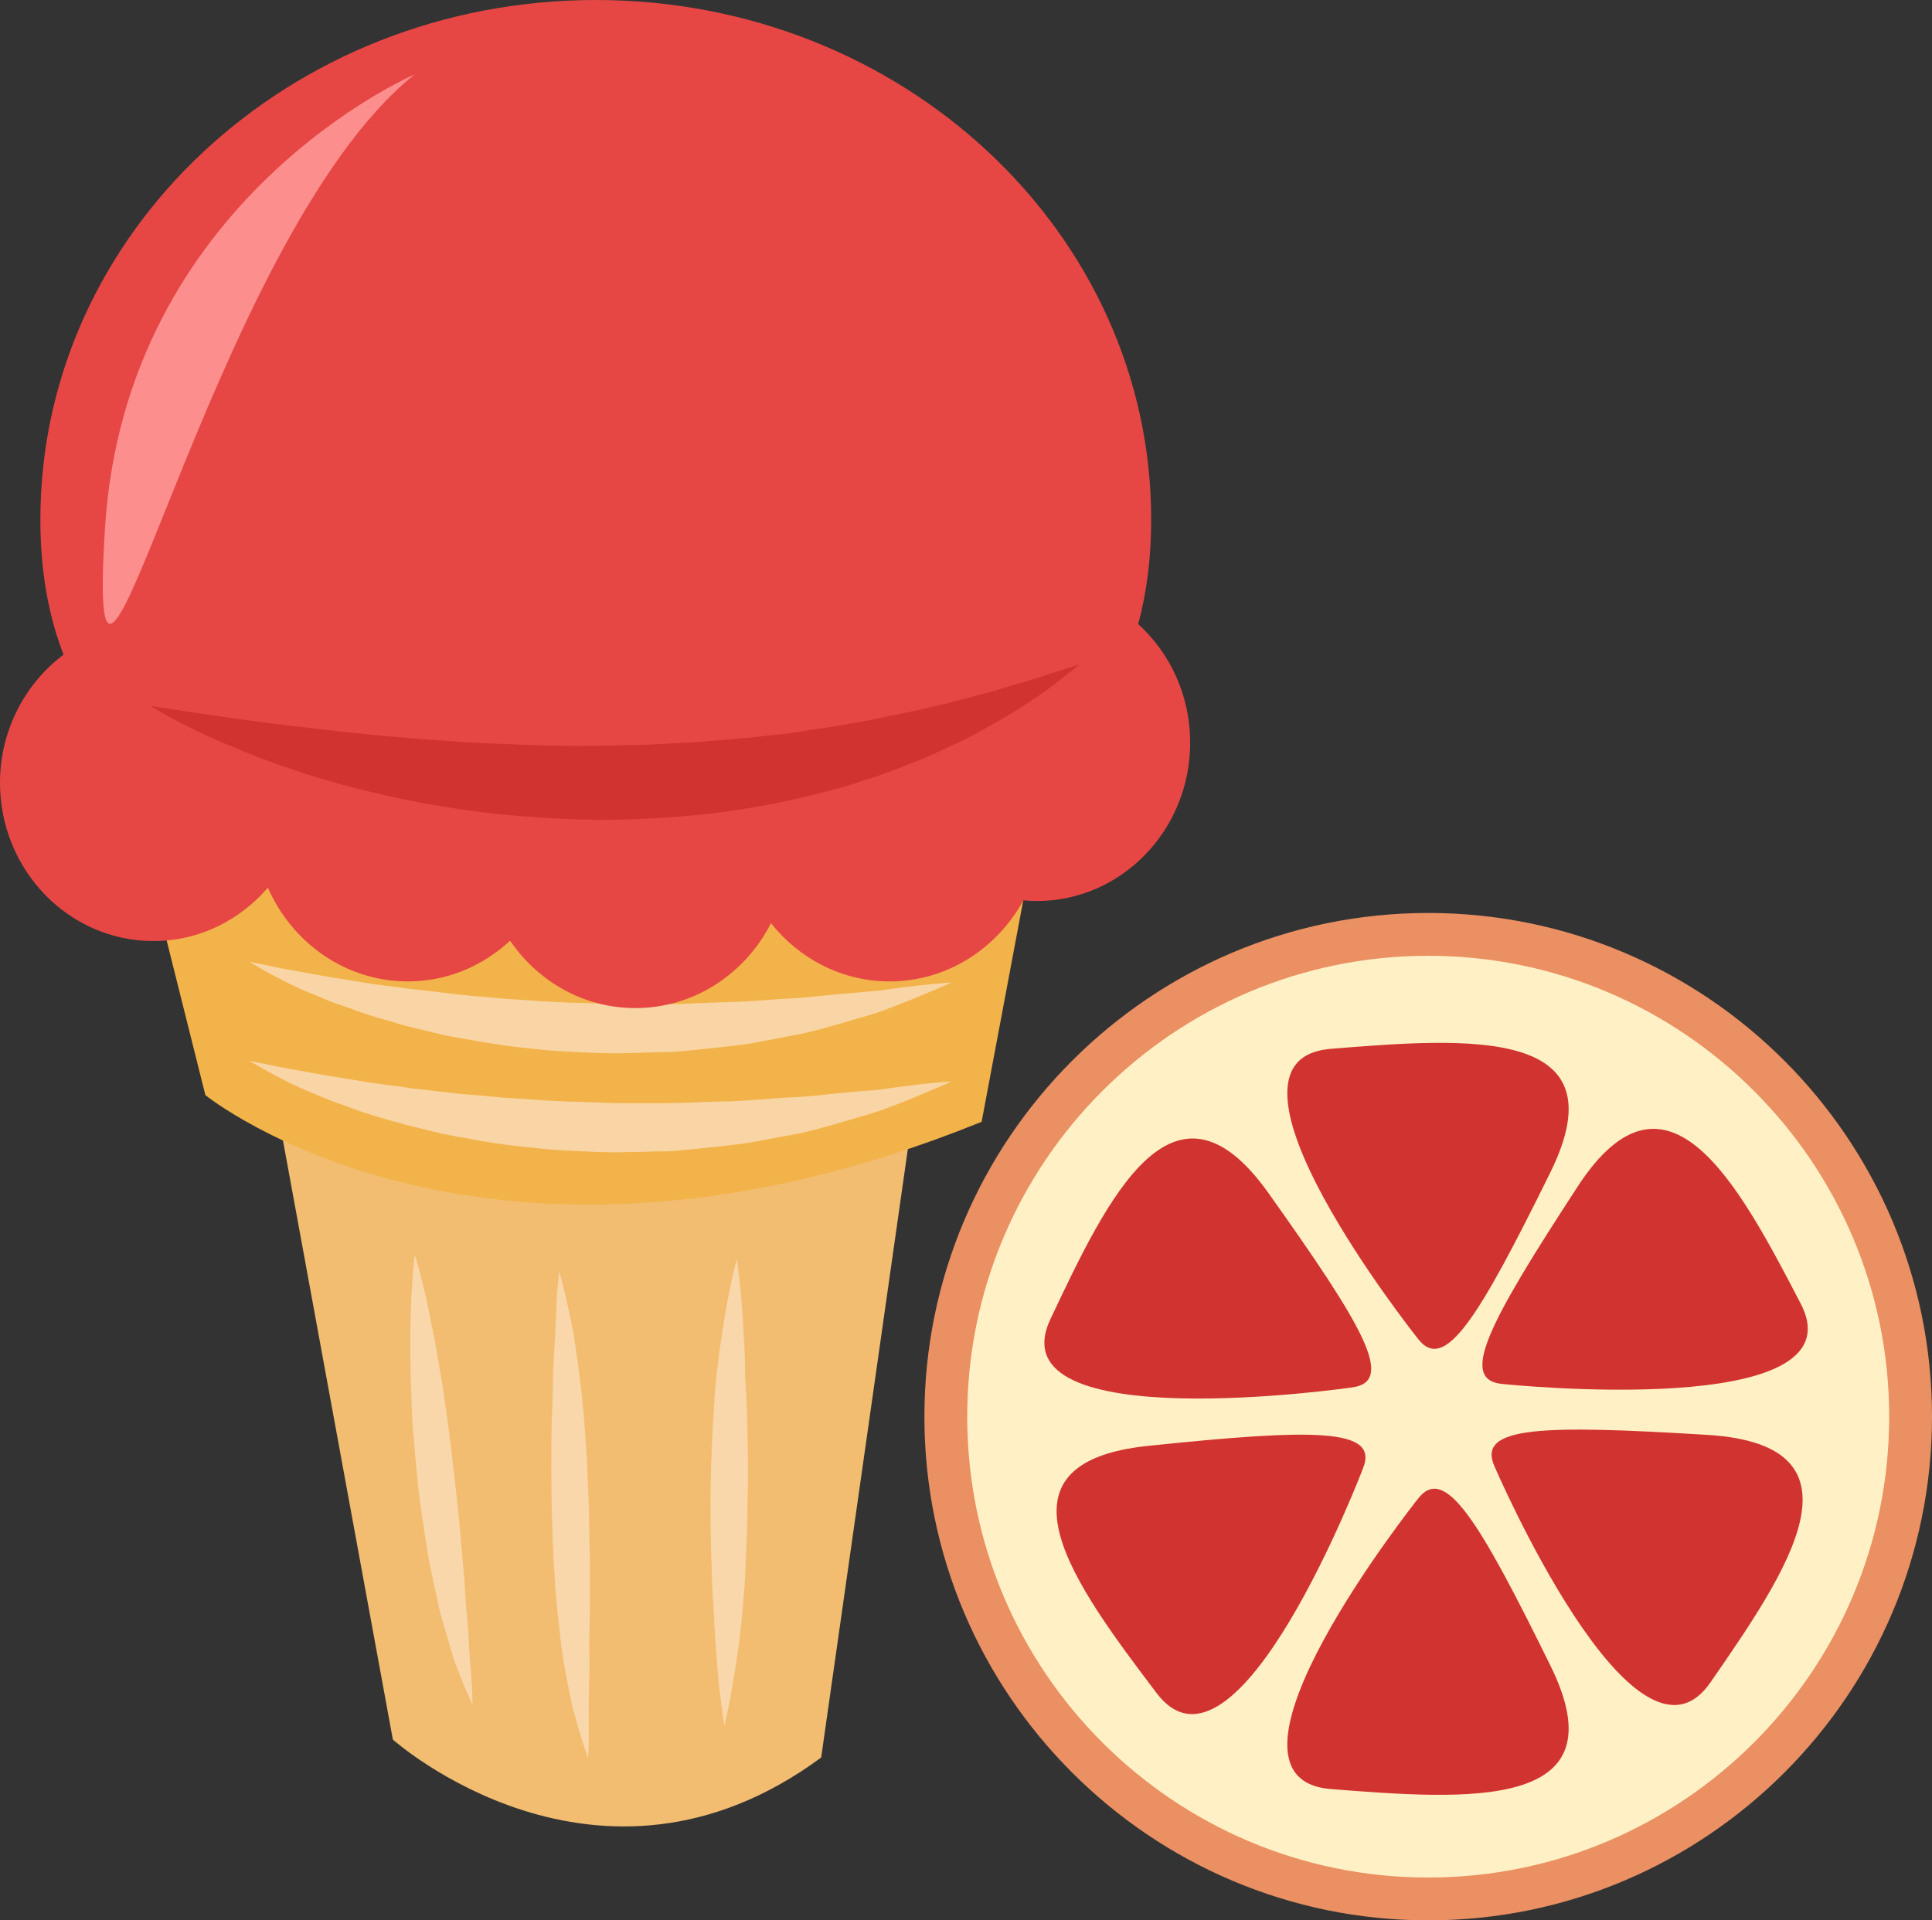 <?xml version="1.0" encoding="UTF-8" standalone="no"?>
<!-- Creator: CorelDRAW Home & Student X7 -->

<svg
   xmlns:dc="http://purl.org/dc/elements/1.1/"
   xmlns:cc="http://creativecommons.org/ns#"
   xmlns:rdf="http://www.w3.org/1999/02/22-rdf-syntax-ns#"
   xmlns:svg="http://www.w3.org/2000/svg"
   xmlns="http://www.w3.org/2000/svg"
   xmlns:sodipodi="http://sodipodi.sourceforge.net/DTD/sodipodi-0.dtd"
   xmlns:inkscape="http://www.inkscape.org/namespaces/inkscape"
   xml:space="preserve"
   width="55.03mm"
   height="54.71mm"
   version="1.1"
   style="clip-rule:evenodd;fill-rule:evenodd;image-rendering:optimizeQuality;shape-rendering:geometricPrecision;text-rendering:geometricPrecision"
   viewBox="0 0 5503 5471"
   id="svg45"
   sodipodi:docname="3866.svg"
   inkscape:version="0.92.4 (5da689c313, 2019-01-14)"><rect x="0" y="0" width="5503" height="5471" fill="#333333" stroke="none"/><sodipodi:namedview
   pagecolor="#ffffff"
   bordercolor="#666666"
   borderopacity="1"
   objecttolerance="10"
   gridtolerance="10"
   guidetolerance="10"
   inkscape:pageopacity="0"
   inkscape:pageshadow="2"
   inkscape:window-width="640"
   inkscape:window-height="480"
   id="namedview47"
   showgrid="false"
   inkscape:zoom="0.2102413"
   inkscape:cx="102.61417"
   inkscape:cy="91.691337"
   inkscape:window-x="0"
   inkscape:window-y="0"
   inkscape:window-maximized="0"
   inkscape:current-layer="svg45" />
 <defs
   id="defs4">
  <style
   type="text/css"
   id="style2">
   <![CDATA[
    .fil2 {fill:#D13430;fill-rule:nonzero}
    .fil7 {fill:#E64745;fill-rule:nonzero}
    .fil1 {fill:#EA9063;fill-rule:nonzero}
    .fil4 {fill:#F2B34A;fill-rule:nonzero}
    .fil3 {fill:#F2BD70;fill-rule:nonzero}
    .fil6 {fill:#F9D5A5;fill-rule:nonzero}
    .fil5 {fill:#F9D7AA;fill-rule:nonzero}
    .fil8 {fill:#FC8F8D;fill-rule:nonzero}
    .fil0 {fill:#FFF1C5;fill-rule:nonzero}
   ]]>
  </style>
 </defs>
 <g
   id="Vrstva_x0020_1"
   transform="translate(-7785,-11805)">
  <g
   id="_820829728">
   <path
   class="fil0"
   d="m 13227,15841 c 0,759 -615,1374 -1374,1374 -759,0 -1374,-615 -1374,-1374 0,-758 615,-1374 1374,-1374 759,0 1374,616 1374,1374 z"
   id="path7"
   inkscape:connector-curvature="0"
   style="fill:#fff1c5;fill-rule:nonzero" />
   <path
   class="fil1"
   d="m 11853,14528 c -724,0 -1313,589 -1313,1313 0,725 589,1313 1313,1313 724,0 1313,-588 1313,-1313 0,-724 -589,-1313 -1313,-1313 z m 0,2748 c -791,0 -1435,-644 -1435,-1435 0,-791 644,-1435 1435,-1435 792,0 1435,644 1435,1435 0,791 -643,1435 -1435,1435 z"
   id="path9"
   inkscape:connector-curvature="0"
   style="fill:#ea9063;fill-rule:nonzero" />
   <path
   class="fil2"
   d="m 11823,15618 c 0,0 -632,-794 -247,-825 385,-31 831,-66 625,352 -206,418 -302,574 -378,473 z"
   id="path11"
   inkscape:connector-curvature="0"
   style="fill:#d13430;fill-rule:nonzero" />
   <path
   class="fil2"
   d="m 11823,16076 c 0,0 -632,795 -247,826 385,30 831,65 625,-352 -206,-419 -302,-575 -378,-474 z"
   id="path13"
   inkscape:connector-curvature="0"
   style="fill:#d13430;fill-rule:nonzero" />
   <path
   class="fil2"
   d="m 11634,15758 c 0,0 -1018,147 -857,-195 162,-343 350,-740 621,-359 271,381 364,539 236,554 z"
   id="path15"
   inkscape:connector-curvature="0"
   style="fill:#d13430;fill-rule:nonzero" />
   <path
   class="fil2"
   d="m 12042,15983 c 0,0 399,928 615,615 216,-312 466,-675 -7,-705 -474,-29 -660,-25 -608,90 z"
   id="path17"
   inkscape:connector-curvature="0"
   style="fill:#d13430;fill-rule:nonzero" />
   <path
   class="fil2"
   d="m 11667,15989 c 0,0 -359,943 -588,639 -230,-304 -494,-656 -22,-704 472,-49 658,-51 610,65 z"
   id="path19"
   inkscape:connector-curvature="0"
   style="fill:#d13430;fill-rule:nonzero" />
   <path
   class="fil2"
   d="m 12066,15748 c 0,0 1023,107 848,-229 -175,-337 -380,-725 -635,-334 -255,391 -341,553 -213,563 z"
   id="path21"
   inkscape:connector-curvature="0"
   style="fill:#d13430;fill-rule:nonzero" />
  </g>
  <path
   class="fil3"
   d="m 8573,14956 331,1805 c 0,0 584,521 1220,51 l 266,-1868 z"
   id="path24"
   inkscape:connector-curvature="0"
   style="fill:#f2bd70;fill-rule:nonzero" />
  <path
   class="fil4"
   d="m 8160,14086 210,839 c 0,0 800,648 2211,76 l 172,-915 c 0,0 -1830,-267 -2593,0 z"
   id="path26"
   inkscape:connector-curvature="0"
   style="fill:#f2b34a;fill-rule:nonzero" />
  <path
   class="fil5"
   d="m 8966,15380 c 0,0 7,20 16,54 9,35 21,85 32,144 6,30 13,63 18,97 6,34 13,70 18,108 11,75 21,155 30,235 4,40 9,80 13,119 3,40 7,78 10,116 4,37 6,74 8,108 3,35 6,67 8,98 2,30 3,58 5,82 2,25 4,46 5,64 2,36 2,57 2,57 0,0 -9,-19 -23,-52 -7,-17 -15,-37 -24,-61 -9,-23 -16,-50 -25,-80 -8,-29 -19,-61 -26,-95 -7,-35 -16,-71 -23,-108 -8,-38 -13,-77 -19,-116 -6,-40 -12,-80 -16,-120 -4,-41 -8,-81 -11,-121 -4,-40 -6,-79 -7,-117 -3,-76 -4,-147 -3,-208 1,-61 4,-112 7,-148 3,-36 5,-56 5,-56 z"
   id="path28"
   inkscape:connector-curvature="0"
   style="fill:#f9d7aa;fill-rule:nonzero" />
  <path
   class="fil5"
   d="m 9378,15427 c 0,0 6,21 15,59 5,18 10,41 15,67 6,26 12,56 16,88 10,66 20,142 26,224 3,41 6,83 8,126 2,42 3,86 5,129 0,44 1,87 2,130 0,42 0,84 0,125 0,40 -1,79 -2,117 1,37 1,72 0,104 0,33 -2,63 -1,89 0,26 0,50 0,69 0,38 -2,60 -2,60 0,0 -7,-20 -19,-57 -5,-18 -13,-41 -19,-67 -9,-26 -13,-56 -20,-88 -6,-33 -13,-68 -18,-105 -4,-38 -9,-77 -13,-118 -8,-82 -11,-169 -14,-256 -2,-87 -2,-174 -1,-255 2,-41 3,-80 4,-117 0,-37 2,-73 4,-105 4,-65 5,-120 8,-159 3,-38 6,-60 6,-60 z"
   id="path30"
   inkscape:connector-curvature="0"
   style="fill:#f9d7aa;fill-rule:nonzero" />
  <path
   class="fil5"
   d="m 9884,15392 c 0,0 3,21 7,57 4,37 9,89 12,152 2,31 4,65 4,101 0,36 4,73 5,112 3,77 4,160 3,242 -1,83 -4,167 -8,245 -2,39 -6,76 -9,112 -3,36 -8,70 -12,101 -9,62 -18,114 -25,150 -7,36 -13,56 -13,56 0,0 -4,-21 -8,-57 -5,-37 -11,-89 -15,-151 -2,-31 -5,-65 -6,-100 -2,-36 -5,-74 -6,-113 -3,-78 -5,-160 -4,-244 1,-83 5,-167 10,-245 2,-39 5,-77 10,-113 4,-35 9,-69 14,-100 9,-61 19,-113 27,-149 8,-36 14,-56 14,-56 z"
   id="path32"
   inkscape:connector-curvature="0"
   style="fill:#f9d7aa;fill-rule:nonzero" />
  <path
   class="fil6"
   d="m 8496,14827 c 0,0 31,7 86,18 28,5 61,11 99,18 38,7 81,14 127,21 47,9 98,13 151,22 54,5 110,14 168,18 29,2 59,5 89,8 30,2 60,4 91,6 61,5 123,6 185,8 l 47,2 h 46 c 31,0 62,0 93,0 61,0 121,-5 180,-5 59,-2 115,-8 169,-11 54,-2 104,-8 151,-13 24,-2 46,-4 68,-6 22,-1 42,-3 61,-6 38,-6 72,-9 100,-13 55,-6 88,-8 88,-8 0,0 -29,14 -81,35 -26,11 -58,25 -95,38 -36,15 -79,26 -126,40 -46,13 -97,29 -151,39 -55,9 -113,23 -173,29 -30,4 -61,7 -92,10 -31,3 -63,7 -95,8 -32,0 -64,2 -96,2 l -49,1 -49,-1 c -64,-3 -129,-5 -193,-13 -64,-6 -126,-15 -185,-27 -60,-9 -117,-25 -171,-38 -54,-15 -105,-29 -150,-46 -23,-9 -45,-16 -66,-24 -20,-8 -39,-17 -58,-24 -36,-15 -67,-31 -92,-44 -50,-26 -77,-44 -77,-44 z"
   id="path34"
   inkscape:connector-curvature="0"
   style="fill:#f9d5a5;fill-rule:nonzero" />
  <path
   class="fil6"
   d="m 8496,14545 c 0,0 31,6 86,18 28,5 61,11 99,18 38,7 81,14 127,21 47,9 98,13 151,21 54,5 110,14 168,19 29,2 59,5 89,8 30,2 60,4 91,6 61,5 123,6 185,8 l 47,2 46,-1 c 31,0 62,0 93,1 61,0 121,-5 180,-6 59,-1 115,-7 169,-10 54,-2 104,-9 151,-13 24,-2 46,-4 68,-6 22,-2 42,-3 61,-6 38,-6 72,-10 100,-13 55,-6 88,-8 88,-8 0,0 -29,14 -81,35 -26,11 -58,24 -95,38 -36,15 -79,26 -126,40 -46,13 -97,29 -151,38 -55,10 -113,24 -173,30 -30,3 -61,7 -92,10 -31,3 -63,7 -95,7 -32,1 -64,2 -96,3 l -49,1 -49,-1 c -64,-3 -129,-5 -193,-13 -64,-6 -126,-16 -185,-27 -60,-9 -117,-25 -171,-38 -54,-16 -105,-29 -150,-47 -23,-8 -45,-15 -66,-23 -20,-9 -39,-17 -58,-24 -36,-15 -67,-31 -92,-44 -50,-26 -77,-44 -77,-44 z"
   id="path36"
   inkscape:connector-curvature="0"
   style="fill:#f9d5a5;fill-rule:nonzero" />
  <path
   class="fil7"
   d="m 11027,13583 c 24,-89 37,-188 37,-298 0,-817 -708,-1480 -1582,-1480 -874,0 -1582,663 -1582,1480 0,147 23,274 66,385 -109,82 -181,215 -181,365 0,249 196,451 437,451 130,0 246,-59 326,-152 69,157 221,267 399,267 112,0 213,-44 291,-116 79,116 209,192 357,192 167,0 313,-98 386,-242 80,101 202,166 338,166 164,0 306,-94 381,-231 12,1 25,2 38,2 241,0 437,-202 437,-451 0,-135 -57,-255 -148,-338 z"
   id="path38"
   inkscape:connector-curvature="0"
   style="fill:#e64745;fill-rule:nonzero" />
  <path
   class="fil2"
   d="m 8214,13816 c 0,0 42,7 117,18 74,11 179,27 305,41 126,16 272,31 428,41 39,3 78,5 118,7 40,2 81,3 121,5 41,1 82,2 124,2 41,0 82,0 123,-2 83,0 165,-6 246,-11 41,-3 81,-7 120,-10 40,-5 79,-9 117,-13 39,-6 76,-12 113,-17 37,-6 73,-13 108,-19 70,-14 136,-27 197,-42 16,-4 31,-7 45,-11 15,-4 29,-7 43,-11 28,-8 54,-14 79,-21 49,-16 93,-27 129,-39 35,-12 63,-20 83,-27 19,-6 30,-9 30,-9 0,0 -9,7 -25,20 -16,12 -39,31 -70,54 -31,22 -69,47 -115,75 -46,26 -98,58 -158,84 -59,29 -125,55 -196,81 -36,12 -73,24 -111,36 -39,10 -78,20 -118,30 -81,18 -165,34 -251,44 -86,10 -174,16 -262,18 -87,2 -175,-1 -261,-8 -86,-6 -170,-16 -251,-30 -81,-13 -158,-30 -231,-48 -72,-18 -140,-38 -202,-60 -62,-20 -117,-43 -166,-63 -49,-20 -91,-40 -125,-57 -68,-34 -104,-58 -104,-58 z"
   id="path40"
   inkscape:connector-curvature="0"
   style="fill:#d13430;fill-rule:nonzero" />
  <path
   class="fil8"
   d="m 8966,12017 c 0,0 -823,353 -882,1293 -58,941 294,-823 882,-1293 z"
   id="path42"
   inkscape:connector-curvature="0"
   style="fill:#fc8f8d;fill-rule:nonzero" />
 </g>
</svg>